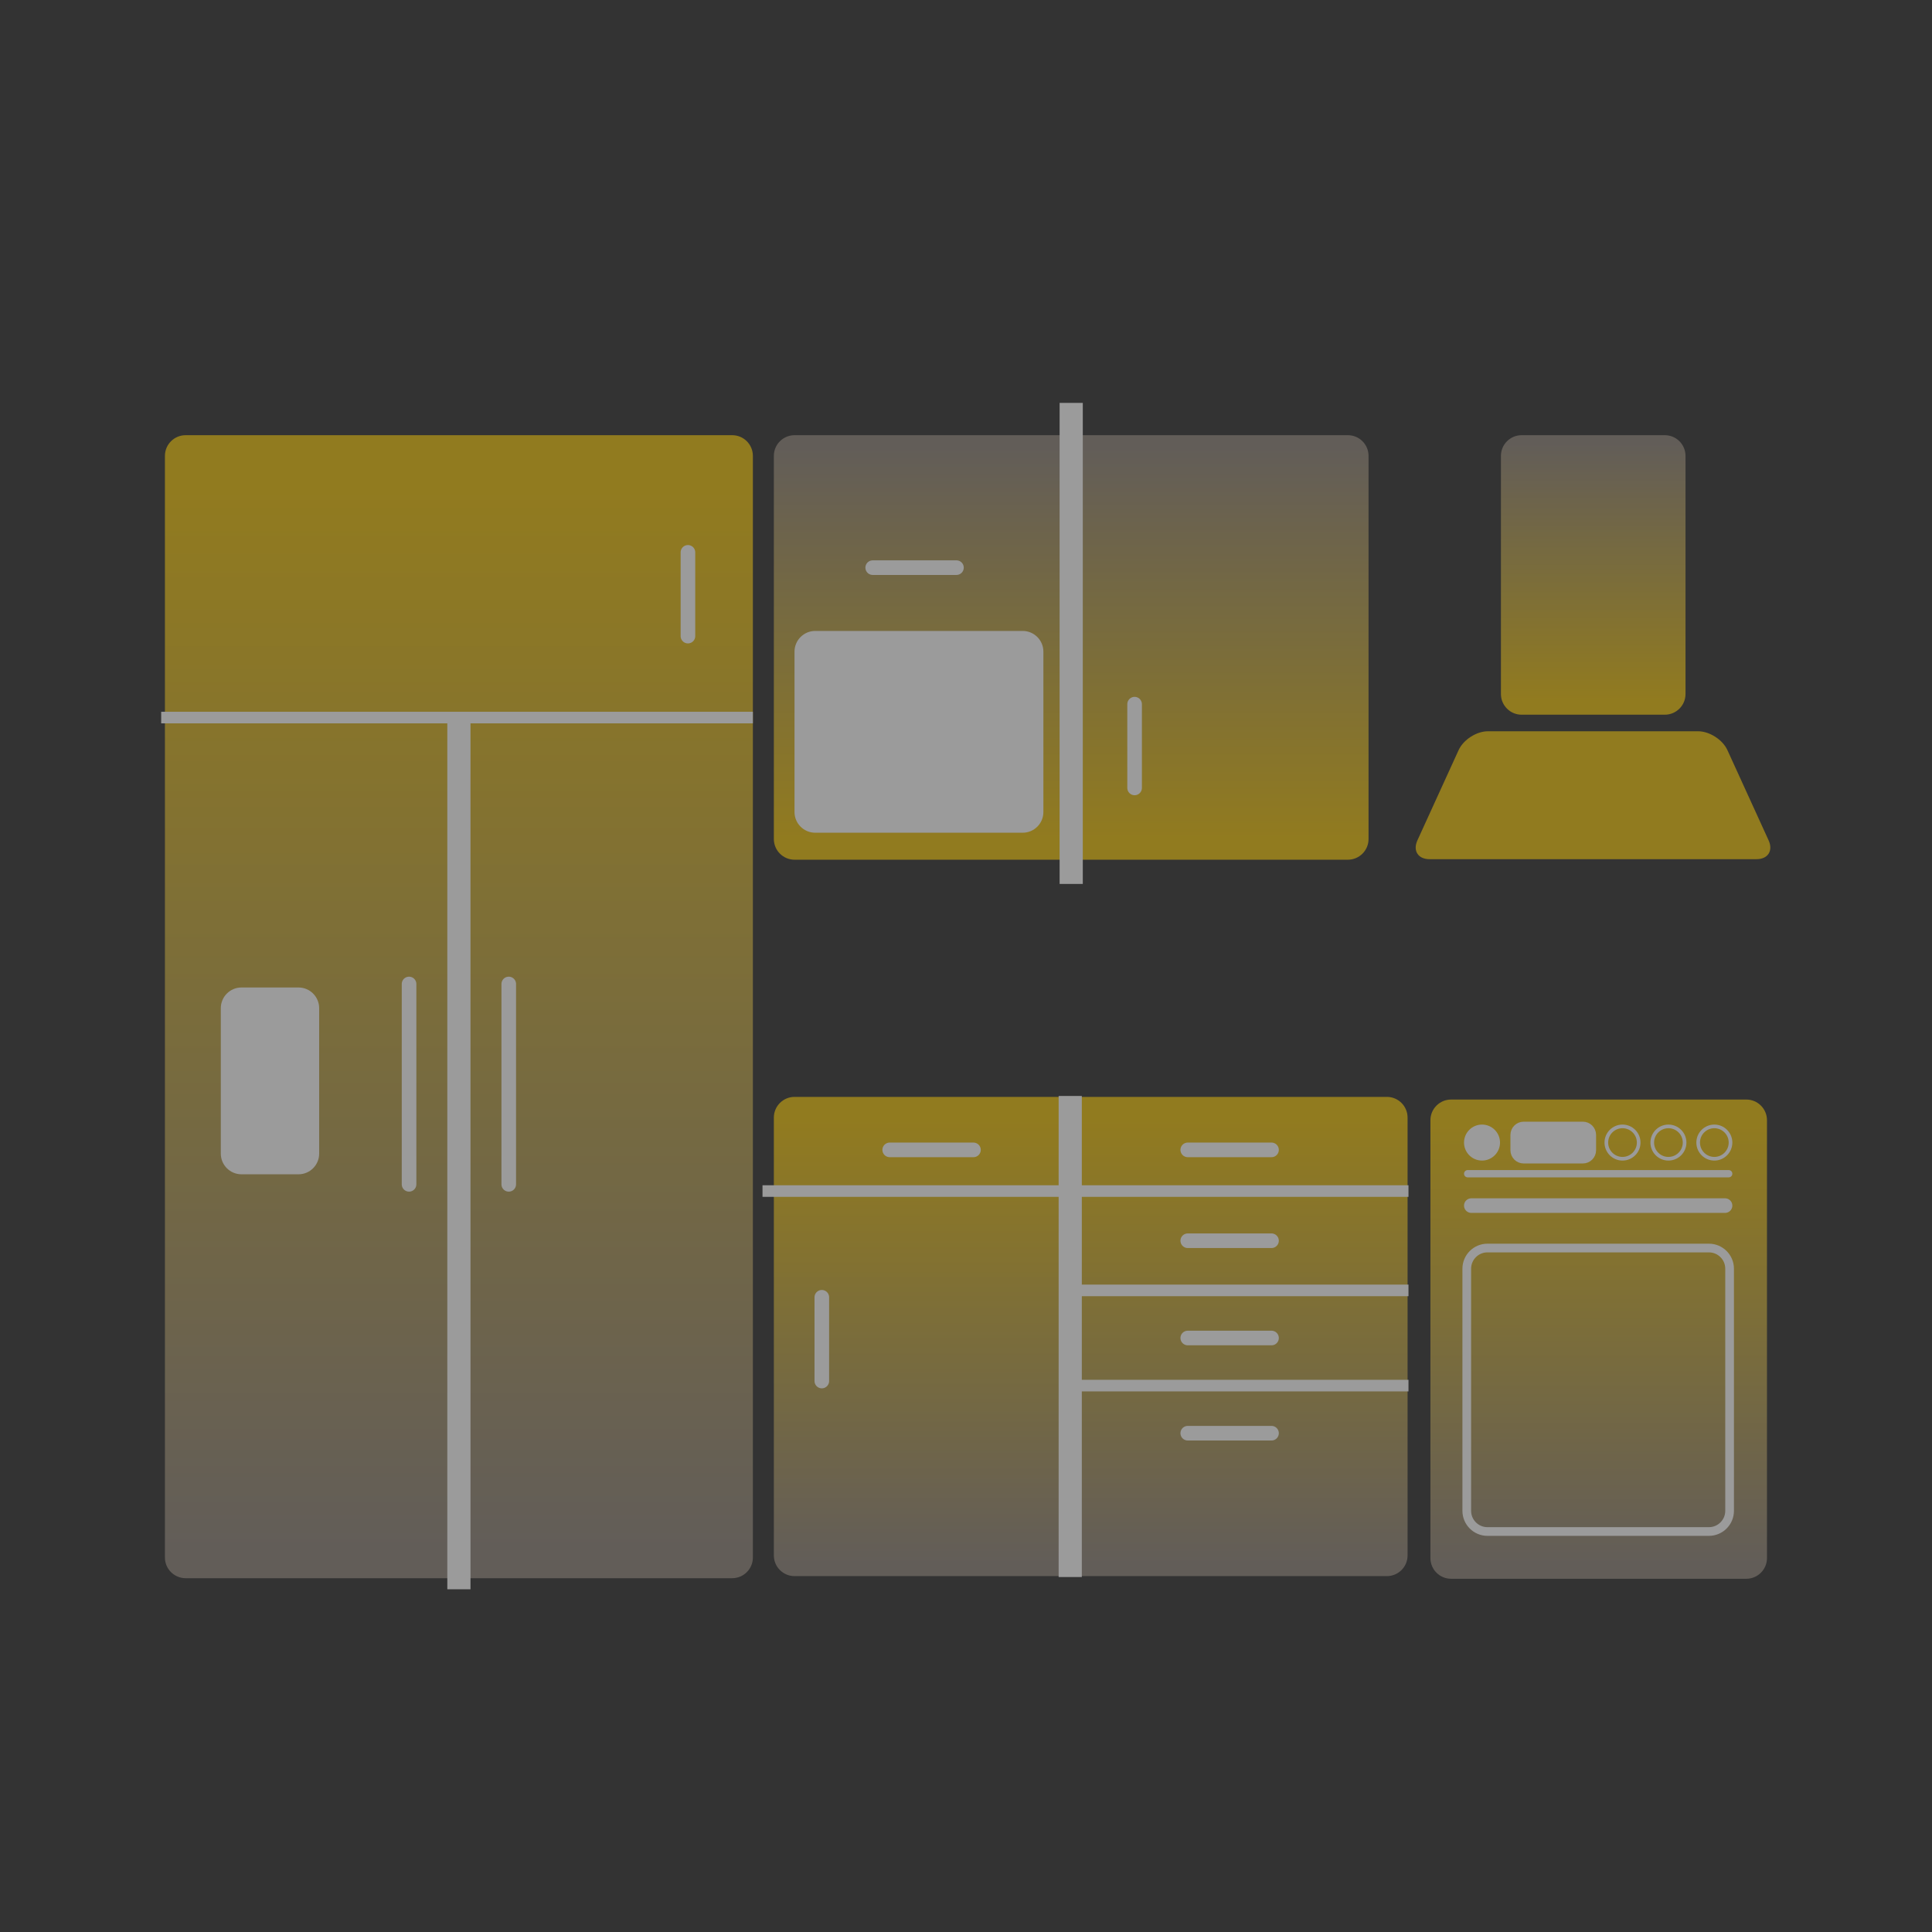 <?xml version="1.0" encoding="UTF-8" standalone="no"?>
<svg
   xmlns:dc="http://purl.org/dc/elements/1.1/"
   xmlns:cc="http://creativecommons.org/ns#"
   xmlns:rdf="http://www.w3.org/1999/02/22-rdf-syntax-ns#"
   xmlns:svg="http://www.w3.org/2000/svg"
   xmlns="http://www.w3.org/2000/svg"
   version="1.1"
   id="svg2"
   xml:space="preserve"
   width="400"
   height="400"
   viewBox="0 0 400 400"><rect x="0" y="0" width="400" height="400" fill="#333333" stroke="none"/><defs
     id="defs6"><clipPath
       clipPathUnits="userSpaceOnUse"
       id="clipPath18"><path
         d="M 0,0 H 300 V 300 H 0 Z"
         id="path16" /></clipPath><clipPath
       clipPathUnits="userSpaceOnUse"
       id="clipPath26"><path
         d="M 24.035,238.5 H 275.965 V 52.231 H 24.035 Z"
         id="path24" /></clipPath><linearGradient
       x1="0"
       y1="0"
       x2="1"
       y2="0"
       gradientUnits="userSpaceOnUse"
       gradientTransform="matrix(0,74.717,74.717,0,120.097,55.133)"
       spreadMethod="pad"
       id="linearGradient40"><stop
         style="stop-opacity:1;stop-color:#90867c"
         offset="0"
         id="stop32" /><stop
         style="stop-opacity:1;stop-color:#90867c"
         offset="0.03"
         id="stop34" /><stop
         style="stop-opacity:1;stop-color:#ecc00c"
         offset="0.948"
         id="stop36" /><stop
         style="stop-opacity:1;stop-color:#ecc00c"
         offset="1"
         id="stop38" /></linearGradient><linearGradient
       x1="0"
       y1="0"
       x2="1"
       y2="0"
       gradientUnits="userSpaceOnUse"
       gradientTransform="matrix(0,74.433,74.433,0,222.171,54.863)"
       spreadMethod="pad"
       id="linearGradient54"><stop
         style="stop-opacity:1;stop-color:#90867c"
         offset="0"
         id="stop46" /><stop
         style="stop-opacity:1;stop-color:#90867c"
         offset="0.03"
         id="stop48" /><stop
         style="stop-opacity:1;stop-color:#ecc00c"
         offset="0.948"
         id="stop50" /><stop
         style="stop-opacity:1;stop-color:#ecc00c"
         offset="1"
         id="stop52" /></linearGradient><linearGradient
       x1="0"
       y1="0"
       x2="1"
       y2="0"
       gradientUnits="userSpaceOnUse"
       gradientTransform="matrix(0,43.413,43.413,0,233.122,189.068)"
       spreadMethod="pad"
       id="linearGradient68"><stop
         style="stop-opacity:1;stop-color:#ecc00c"
         offset="0"
         id="stop60" /><stop
         style="stop-opacity:1;stop-color:#ecc00c"
         offset="0.052"
         id="stop62" /><stop
         style="stop-opacity:1;stop-color:#90867c"
         offset="0.97"
         id="stop64" /><stop
         style="stop-opacity:1;stop-color:#90867c"
         offset="1"
         id="stop66" /></linearGradient><linearGradient
       x1="0"
       y1="0"
       x2="1"
       y2="0"
       gradientUnits="userSpaceOnUse"
       gradientTransform="matrix(0,65.936,65.936,0,120.194,166.546)"
       spreadMethod="pad"
       id="linearGradient82"><stop
         style="stop-opacity:1;stop-color:#ecc00c"
         offset="0"
         id="stop74" /><stop
         style="stop-opacity:1;stop-color:#ecc00c"
         offset="0.052"
         id="stop76" /><stop
         style="stop-opacity:1;stop-color:#90867c"
         offset="0.97"
         id="stop78" /><stop
         style="stop-opacity:1;stop-color:#90867c"
         offset="1"
         id="stop80" /></linearGradient><linearGradient
       x1="0"
       y1="0"
       x2="1"
       y2="0"
       gradientUnits="userSpaceOnUse"
       gradientTransform="matrix(0,177.529,177.529,0,25.616,54.953)"
       spreadMethod="pad"
       id="linearGradient96"><stop
         style="stop-opacity:1;stop-color:#90867c"
         offset="0"
         id="stop88" /><stop
         style="stop-opacity:1;stop-color:#90867c"
         offset="0.03"
         id="stop90" /><stop
         style="stop-opacity:1;stop-color:#ecc00c"
         offset="0.948"
         id="stop92" /><stop
         style="stop-opacity:1;stop-color:#ecc00c"
         offset="1"
         id="stop94" /></linearGradient></defs><g
     id="g10"
     transform="matrix(1.333,0,0,-1.333,0,400)"><g
       id="g12"><g
         id="g14"
         clip-path="url(#clipPath18)"><g
           id="g20"><g
             id="g22" /><g
             id="g274"><g
               clip-path="url(#clipPath26)"
               opacity="0.51"
               id="g272"><g
                 id="g106"><g
                   id="g104"><g
                     id="g102"><g
                       id="g100"><path
                         d="m 123.409,129.708 c -1.775,0 -3.215,-1.439 -3.215,-3.214 V 58.489 c 0,-1.775 1.44,-3.214 3.215,-3.214 h 91.999 c 1.775,0 3.214,1.439 3.214,3.214 v 68.005 c 0,1.775 -1.439,3.214 -3.214,3.214 z"
                         style="fill:url(#linearGradient40);stroke:none"
                         id="path98" /></g></g></g></g><g
                 transform="translate(118.431,115.082)"
                 id="g110"><path
                   d="M 0,0 H 100.333"
                   style="fill:none;stroke:#ffffff;stroke-width:1.8;stroke-linecap:butt;stroke-linejoin:miter;stroke-miterlimit:4;stroke-dasharray:none;stroke-opacity:1"
                   id="path108" /></g><g
                 transform="translate(166.226,99.653)"
                 id="g114"><path
                   d="M 0,0 H 52.538"
                   style="fill:none;stroke:#ffffff;stroke-width:1.8;stroke-linecap:butt;stroke-linejoin:miter;stroke-miterlimit:4;stroke-dasharray:none;stroke-opacity:1"
                   id="path112" /></g><g
                 transform="translate(166.226,84.866)"
                 id="g118"><path
                   d="M 0,0 H 52.538"
                   style="fill:none;stroke:#ffffff;stroke-width:1.8;stroke-linecap:butt;stroke-linejoin:miter;stroke-miterlimit:4;stroke-dasharray:none;stroke-opacity:1"
                   id="path116" /></g><g
                 transform="translate(166.226,129.85)"
                 id="g122"><path
                   d="M 0,0 V -74.717"
                   style="fill:none;stroke:#ffffff;stroke-width:3.6;stroke-linecap:butt;stroke-linejoin:miter;stroke-miterlimit:4;stroke-dasharray:none;stroke-opacity:1"
                   id="path120" /></g><g
                 transform="translate(138.186,121.479)"
                 id="g126"><path
                   d="M 0,0 H 13.01"
                   style="fill:none;stroke:#ffffff;stroke-width:2.268;stroke-linecap:round;stroke-linejoin:miter;stroke-miterlimit:4;stroke-dasharray:none;stroke-opacity:1"
                   id="path124" /></g><g
                 transform="translate(184.48,121.479)"
                 id="g130"><path
                   d="M 0,0 H 13.01"
                   style="fill:none;stroke:#ffffff;stroke-width:2.268;stroke-linecap:round;stroke-linejoin:miter;stroke-miterlimit:4;stroke-dasharray:none;stroke-opacity:1"
                   id="path128" /></g><g
                 transform="translate(127.643,98.584)"
                 id="g134"><path
                   d="M 0,0 V -13.01"
                   style="fill:none;stroke:#ffffff;stroke-width:2.268;stroke-linecap:round;stroke-linejoin:miter;stroke-miterlimit:4;stroke-dasharray:none;stroke-opacity:1"
                   id="path132" /></g><g
                 transform="translate(184.48,107.367)"
                 id="g138"><path
                   d="M 0,0 H 13.01"
                   style="fill:none;stroke:#ffffff;stroke-width:2.268;stroke-linecap:round;stroke-linejoin:miter;stroke-miterlimit:4;stroke-dasharray:none;stroke-opacity:1"
                   id="path136" /></g><g
                 transform="translate(184.48,92.259)"
                 id="g142"><path
                   d="M 0,0 H 13.01"
                   style="fill:none;stroke:#ffffff;stroke-width:2.268;stroke-linecap:round;stroke-linejoin:miter;stroke-miterlimit:4;stroke-dasharray:none;stroke-opacity:1"
                   id="path140" /></g><g
                 transform="translate(184.48,77.473)"
                 id="g146"><path
                   d="M 0,0 H 13.01"
                   style="fill:none;stroke:#ffffff;stroke-width:2.268;stroke-linecap:round;stroke-linejoin:miter;stroke-miterlimit:4;stroke-dasharray:none;stroke-opacity:1"
                   id="path144" /></g><g
                 id="g156"><g
                   id="g154"><g
                     id="g152"><g
                       id="g150"><path
                         d="m 225.385,129.296 c -1.775,0 -3.214,-1.439 -3.214,-3.214 V 58.077 c 0,-1.775 1.439,-3.214 3.214,-3.214 h 45.845 c 1.775,0 3.214,1.439 3.214,3.214 v 68.005 c 0,1.775 -1.439,3.214 -3.214,3.214 z"
                         style="fill:url(#linearGradient54);stroke:none"
                         id="path148" /></g></g></g></g><g
                 transform="translate(231.03,106.233)"
                 id="g160"><path
                   d="m 0,0 c -1.775,0 -3.214,-1.439 -3.214,-3.214 v -37.601 c 0,-1.775 1.439,-3.215 3.214,-3.215 h 34.395 c 1.775,0 3.214,1.44 3.214,3.215 V -3.214 C 37.609,-1.439 36.17,0 34.395,0 Z"
                   style="fill:none;stroke:#ffffff;stroke-width:1.35;stroke-linecap:butt;stroke-linejoin:miter;stroke-miterlimit:4;stroke-dasharray:none;stroke-opacity:1"
                   id="path158" /></g><g
                 transform="translate(228.524,112.823)"
                 id="g164"><path
                   d="M 0,0 H 39.406"
                   style="fill:none;stroke:#ffffff;stroke-width:2.268;stroke-linecap:round;stroke-linejoin:miter;stroke-miterlimit:4;stroke-dasharray:none;stroke-opacity:1"
                   id="path162" /></g><g
                 transform="translate(227.957,117.775)"
                 id="g168"><path
                   d="M 0,0 H 40.541"
                   style="fill:none;stroke:#ffffff;stroke-width:1.134;stroke-linecap:round;stroke-linejoin:miter;stroke-miterlimit:4;stroke-dasharray:none;stroke-opacity:1"
                   id="path166" /></g><g
                 transform="translate(230.185,120.101)"
                 id="g172"><path
                   d="M 0,0 C 1.387,0 2.512,1.125 2.512,2.512 2.512,3.899 1.387,5.024 0,5.024 -1.387,5.024 -2.512,3.899 -2.512,2.512 -2.512,1.125 -1.387,0 0,0"
                   style="fill:#ffffff;fill-opacity:1;fill-rule:nonzero;stroke:none"
                   id="path170" /></g><g
                 transform="translate(230.185,120.101)"
                 id="g176"><path
                   d="M 0,0 C 1.387,0 2.512,1.125 2.512,2.512 2.512,3.899 1.387,5.024 0,5.024 -1.387,5.024 -2.512,3.899 -2.512,2.512 -2.512,1.125 -1.387,0 0,0 Z"
                   style="fill:none;stroke:#ffffff;stroke-width:0.567;stroke-linecap:butt;stroke-linejoin:miter;stroke-miterlimit:4;stroke-dasharray:none;stroke-opacity:1"
                   id="path174" /></g><g
                 transform="translate(252.005,120.101)"
                 id="g180"><path
                   d="M 0,0 C 1.387,0 2.512,1.125 2.512,2.512 2.512,3.899 1.387,5.024 0,5.024 -1.387,5.024 -2.512,3.899 -2.512,2.512 -2.512,1.125 -1.387,0 0,0 Z"
                   style="fill:none;stroke:#ffffff;stroke-width:0.567;stroke-linecap:butt;stroke-linejoin:miter;stroke-miterlimit:4;stroke-dasharray:none;stroke-opacity:1"
                   id="path178" /></g><g
                 transform="translate(259.137,120.101)"
                 id="g184"><path
                   d="M 0,0 C 1.387,0 2.512,1.125 2.512,2.512 2.512,3.899 1.387,5.024 0,5.024 -1.387,5.024 -2.512,3.899 -2.512,2.512 -2.512,1.125 -1.387,0 0,0 Z"
                   style="fill:none;stroke:#ffffff;stroke-width:0.567;stroke-linecap:butt;stroke-linejoin:miter;stroke-miterlimit:4;stroke-dasharray:none;stroke-opacity:1"
                   id="path182" /></g><g
                 transform="translate(266.269,120.101)"
                 id="g188"><path
                   d="M 0,0 C 1.387,0 2.512,1.125 2.512,2.512 2.512,3.899 1.387,5.024 0,5.024 -1.387,5.024 -2.512,3.899 -2.512,2.512 -2.512,1.125 -1.387,0 0,0 Z"
                   style="fill:none;stroke:#ffffff;stroke-width:0.567;stroke-linecap:butt;stroke-linejoin:miter;stroke-miterlimit:4;stroke-dasharray:none;stroke-opacity:1"
                   id="path186" /></g><g
                 transform="translate(236.655,125.408)"
                 id="g192"><path
                   d="m 0,0 c -0.888,0 -1.607,-0.72 -1.607,-1.607 v -2.376 c 0,-0.888 0.719,-1.608 1.607,-1.608 h 9.19 c 0.887,0 1.607,0.72 1.607,1.608 v 2.376 C 10.797,-0.72 10.077,0 9.19,0 Z"
                   style="fill:#ffffff;fill-opacity:1;fill-rule:nonzero;stroke:none"
                   id="path190" /></g><g
                 transform="translate(236.655,125.408)"
                 id="g196"><path
                   d="m 0,0 c -0.888,0 -1.607,-0.72 -1.607,-1.607 v -2.376 c 0,-0.888 0.719,-1.608 1.607,-1.608 h 9.19 c 0.887,0 1.607,0.72 1.607,1.608 v 2.376 C 10.797,-0.72 10.077,0 9.19,0 Z"
                   style="fill:none;stroke:#ffffff;stroke-width:0.9;stroke-linecap:butt;stroke-linejoin:miter;stroke-miterlimit:4;stroke-dasharray:none;stroke-opacity:1"
                   id="path194" /></g><g
                 transform="translate(231.101,186.496)"
                 id="g200"><path
                   d="m 0,0 c -1.775,0 -3.812,-1.309 -4.55,-2.924 l -6.401,-14.02 c -0.738,-1.615 0.104,-2.924 1.879,-2.924 h 50.789 c 1.775,0 2.617,1.309 1.879,2.924 l -6.401,14.02 C 36.457,-1.309 34.42,0 32.645,0 Z"
                   style="fill:#ecc00c;fill-opacity:1;fill-rule:nonzero;stroke:none"
                   id="path198" /></g><g
                 id="g210"><g
                   id="g208"><g
                     id="g206"><g
                       id="g204"><path
                         d="m 236.337,232.482 c -1.775,0 -3.215,-1.439 -3.215,-3.215 v -36.984 c 0,-1.775 1.44,-3.215 3.215,-3.215 h 22.239 c 1.775,0 3.215,1.44 3.215,3.215 v 36.984 c 0,1.776 -1.44,3.215 -3.215,3.215 z"
                         style="fill:url(#linearGradient68);stroke:none"
                         id="path202" /></g></g></g></g><g
                 id="g220"><g
                   id="g218"><g
                     id="g216"><g
                       id="g214"><path
                         d="m 123.409,232.482 c -1.775,0 -3.215,-1.439 -3.215,-3.215 V 169.76 c 0,-1.775 1.44,-3.214 3.215,-3.214 h 85.937 c 1.775,0 3.214,1.439 3.214,3.214 v 59.507 c 0,1.776 -1.439,3.215 -3.214,3.215 z"
                         style="fill:url(#linearGradient82);stroke:none"
                         id="path212" /></g></g></g></g><g
                 transform="translate(135.546,211.909)"
                 id="g224"><path
                   d="M 0,0 H 13.01"
                   style="fill:none;stroke:#ffffff;stroke-width:2.268;stroke-linecap:round;stroke-linejoin:miter;stroke-miterlimit:4;stroke-dasharray:none;stroke-opacity:1"
                   id="path222" /></g><g
                 transform="translate(176.224,190.706)"
                 id="g228"><path
                   d="M 0,0 V -13.01"
                   style="fill:none;stroke:#ffffff;stroke-width:2.268;stroke-linecap:round;stroke-linejoin:miter;stroke-miterlimit:4;stroke-dasharray:none;stroke-opacity:1"
                   id="path226" /></g><g
                 transform="translate(126.616,202.078)"
                 id="g232"><path
                   d="m 0,0 c -1.775,0 -3.214,-1.439 -3.214,-3.214 v -24.912 c 0,-1.775 1.439,-3.214 3.214,-3.214 h 32.226 c 1.775,0 3.215,1.439 3.215,3.214 V -3.214 C 35.441,-1.439 34.001,0 32.226,0 Z"
                   style="fill:#ffffff;fill-opacity:1;fill-rule:nonzero;stroke:none"
                   id="path230" /></g><g
                 id="g242"><g
                   id="g240"><g
                     id="g238"><g
                       id="g236"><path
                         d="m 28.831,232.482 c -1.775,0 -3.215,-1.439 -3.215,-3.215 v -171.1 c 0,-1.775 1.44,-3.214 3.215,-3.214 h 84.89 c 1.776,0 3.215,1.439 3.215,3.214 v 171.1 c 0,1.776 -1.439,3.215 -3.215,3.215 z"
                         style="fill:url(#linearGradient96);stroke:none"
                         id="path234" /></g></g></g></g><g
                 transform="translate(25.035,188.625)"
                 id="g246"><path
                   d="M 0,0 H 91.9"
                   style="fill:none;stroke:#ffffff;stroke-width:1.8;stroke-linecap:butt;stroke-linejoin:miter;stroke-miterlimit:4;stroke-dasharray:none;stroke-opacity:1"
                   id="path244" /></g><g
                 transform="translate(106.849,214.285)"
                 id="g250"><path
                   d="M 0,0 V -13.01"
                   style="fill:none;stroke:#ffffff;stroke-width:2.268;stroke-linecap:round;stroke-linejoin:miter;stroke-miterlimit:4;stroke-dasharray:none;stroke-opacity:1"
                   id="path248" /></g><g
                 transform="translate(71.276,188.625)"
                 id="g254"><path
                   d="M 0,0 V -135.395"
                   style="fill:none;stroke:#ffffff;stroke-width:3.6;stroke-linecap:butt;stroke-linejoin:miter;stroke-miterlimit:4;stroke-dasharray:none;stroke-opacity:1"
                   id="path252" /></g><g
                 transform="translate(79.018,147.245)"
                 id="g258"><path
                   d="M 0,0 V -31.119"
                   style="fill:none;stroke:#ffffff;stroke-width:2.268;stroke-linecap:round;stroke-linejoin:miter;stroke-miterlimit:4;stroke-dasharray:none;stroke-opacity:1"
                   id="path256" /></g><g
                 transform="translate(63.534,147.245)"
                 id="g262"><path
                   d="M 0,0 V -31.119"
                   style="fill:none;stroke:#ffffff;stroke-width:2.268;stroke-linecap:round;stroke-linejoin:miter;stroke-miterlimit:4;stroke-dasharray:none;stroke-opacity:1"
                   id="path260" /></g><g
                 transform="translate(37.51,146.701)"
                 id="g266"><path
                   d="m 0,0 c -1.775,0 -3.214,-1.439 -3.214,-3.214 v -22.587 c 0,-1.775 1.439,-3.215 3.214,-3.215 h 8.849 c 1.775,0 3.214,1.44 3.214,3.215 V -3.214 C 12.063,-1.439 10.624,0 8.849,0 Z"
                   style="fill:#ffffff;fill-opacity:1;fill-rule:nonzero;stroke:none"
                   id="path264" /></g><g
                 transform="translate(166.377,237.5)"
                 id="g270"><path
                   d="M 0,0 V -74.717"
                   style="fill:none;stroke:#ffffff;stroke-width:3.6;stroke-linecap:butt;stroke-linejoin:miter;stroke-miterlimit:4;stroke-dasharray:none;stroke-opacity:1"
                   id="path268" /></g></g></g></g></g></g></g></svg>
